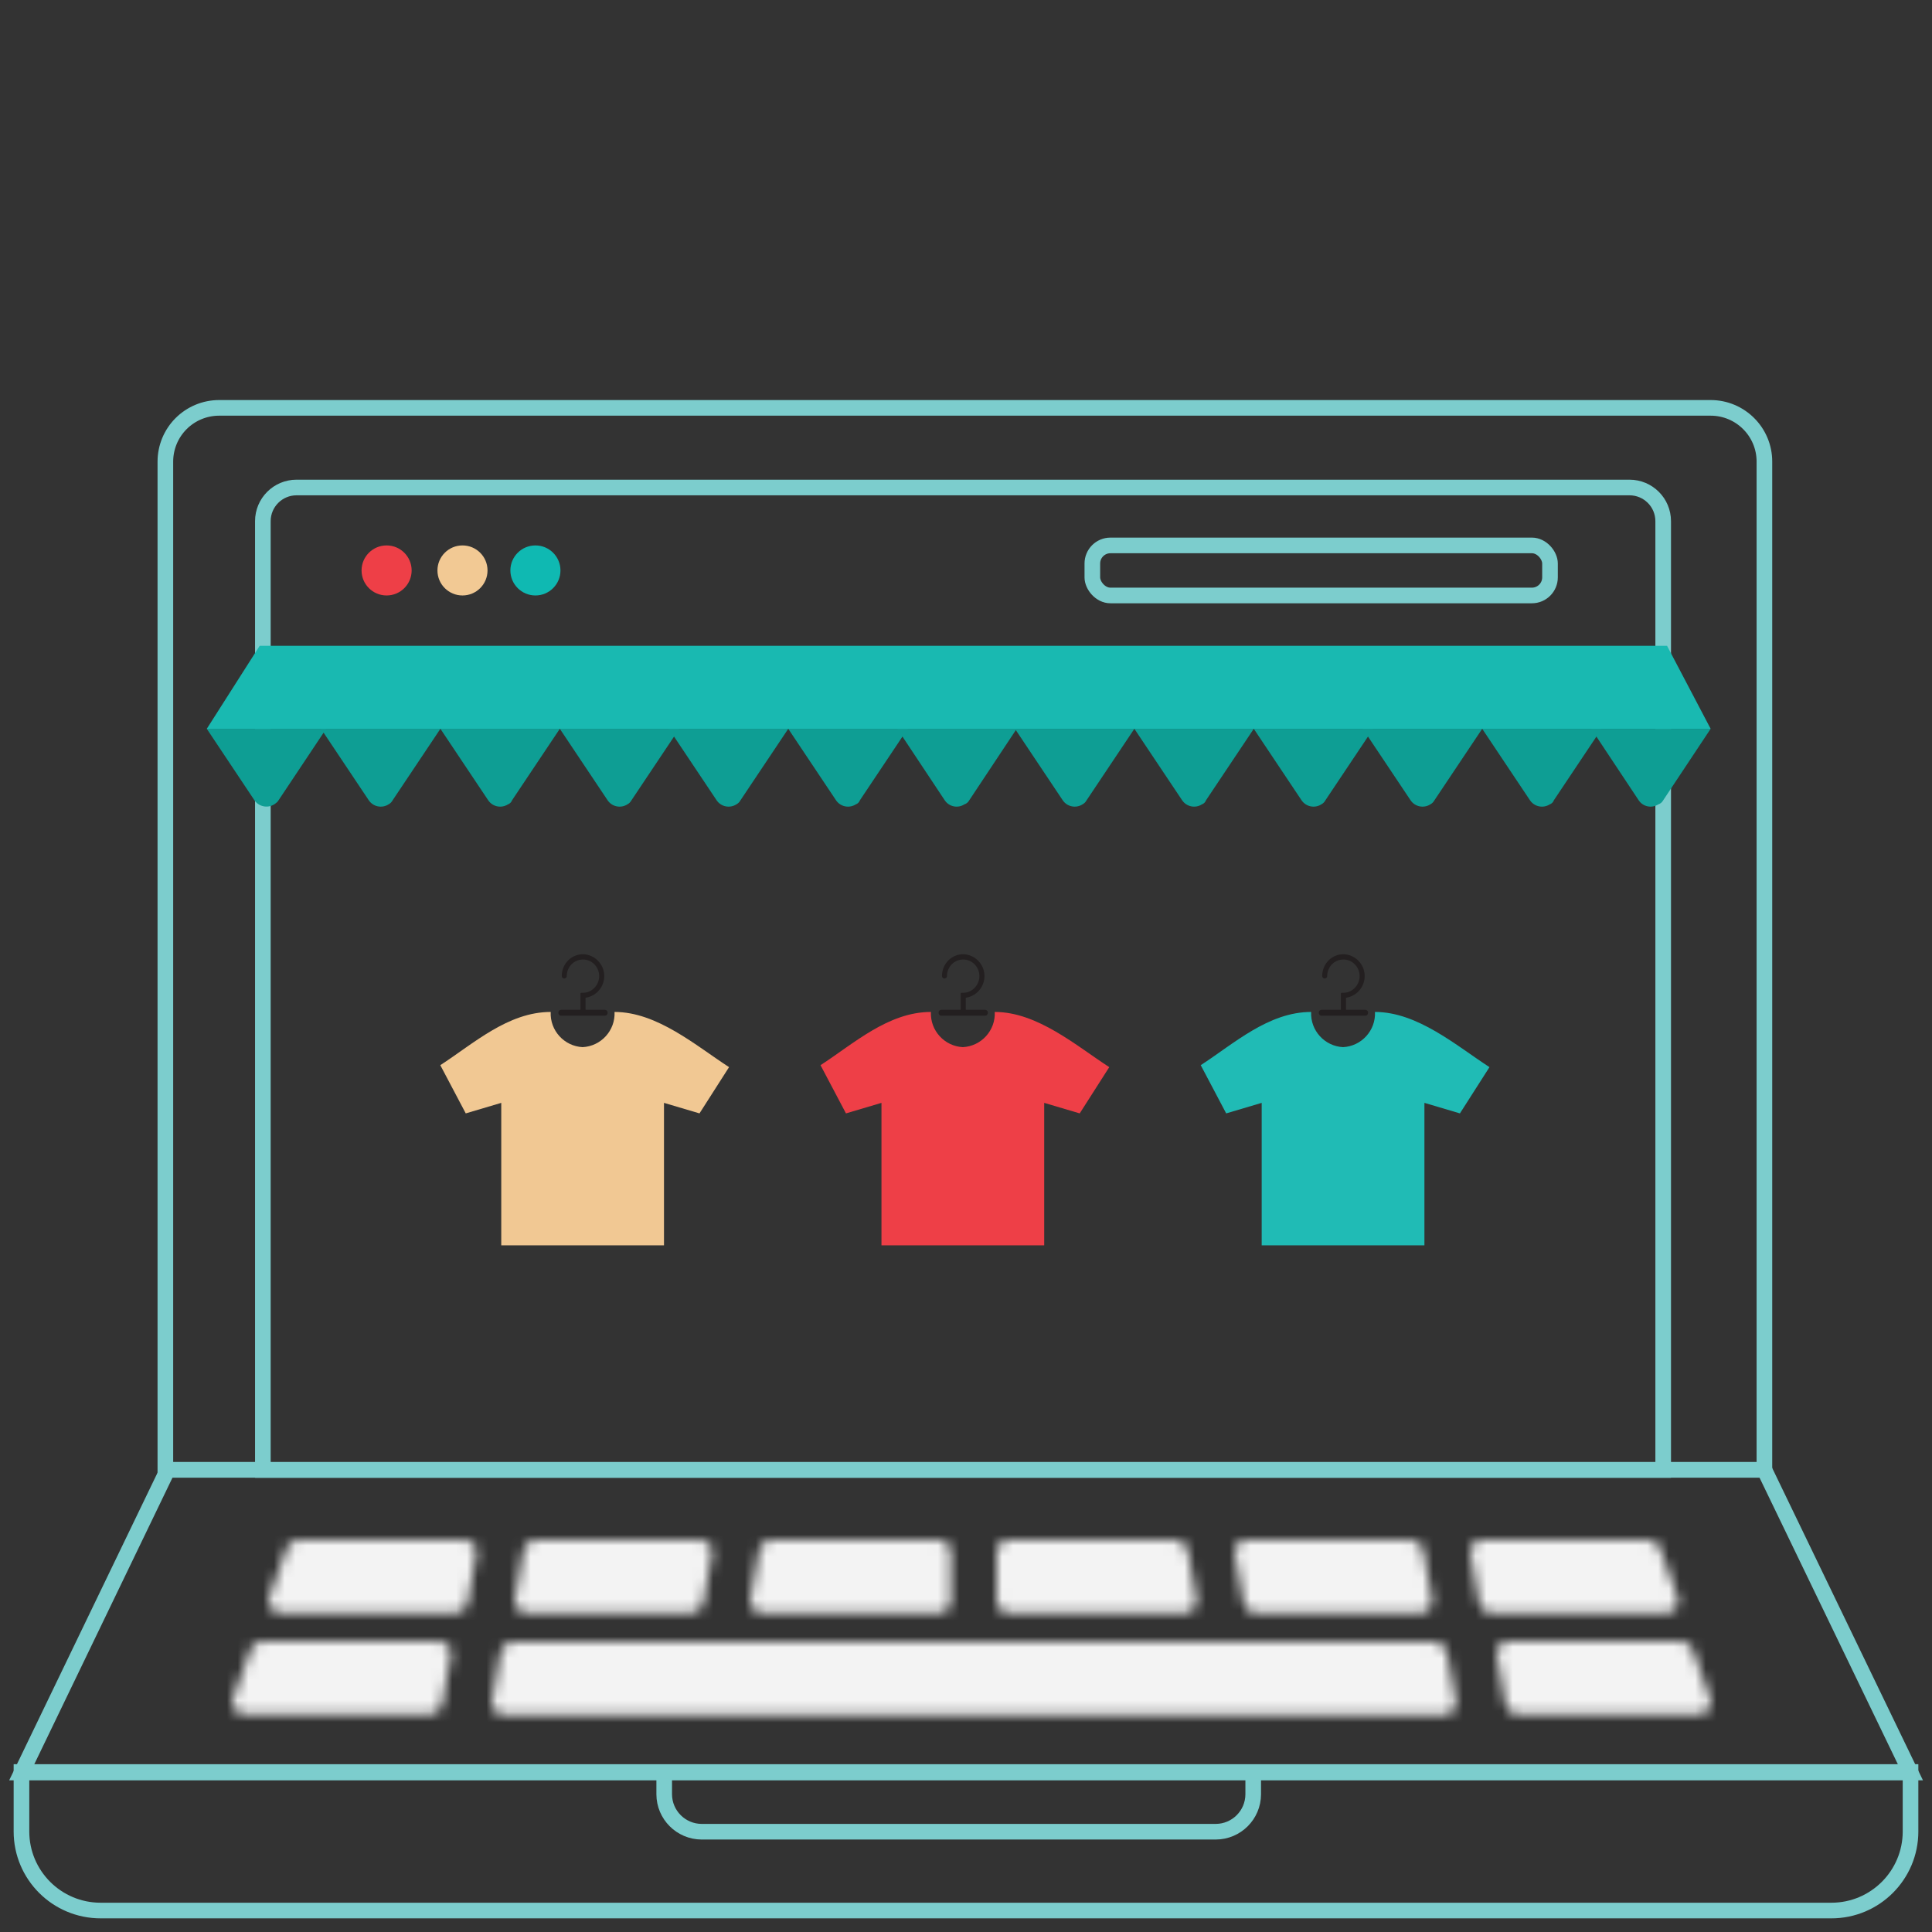 <?xml version="1.0" encoding="UTF-8"?>
<svg width="180px" height="180px" viewBox="0 0 180 180" version="1.1" xmlns="http://www.w3.org/2000/svg" xmlns:xlink="http://www.w3.org/1999/xlink">
    <rect x="0" y="0" width="180" height="180" fill="#333333" stroke="none"/>
    <title>teamshirts_step 1</title>
    <defs>
        <rect id="path-1" x="0" y="0" width="179.971" height="179.971"></rect>
        <path d="M17.567,0 L1.934,0 C1.396,0.001 0.939,0.391 0.853,0.922 L0.853,0.922 L0.018,5.488 C-0.041,5.812 0.047,6.146 0.258,6.399 L0.258,6.399 C0.471,6.652 0.785,6.797 1.115,6.795 L17.567,6.795 C17.864,6.799 18.149,6.684 18.36,6.475 L18.36,6.475 C18.57,6.267 18.688,5.984 18.688,5.688 L18.688,5.688 L18.688,1.108 C18.688,0.812 18.57,0.529 18.36,0.321 L18.36,0.321 C18.153,0.115 17.873,0 17.581,0 L17.567,0 L17.567,0 Z" id="path-3"></path>
        <path d="M16.677,0 L1.109,0 C0.815,-0 0.532,0.116 0.325,0.324 C0.117,0.532 0,0.814 0,1.108 L0,1.108 L0,5.688 C0,5.982 0.117,6.264 0.325,6.471 C0.533,6.679 0.815,6.796 1.109,6.795 L17.512,6.795 C17.842,6.797 18.155,6.652 18.367,6.399 L18.367,6.399 C18.578,6.146 18.666,5.812 18.607,5.488 L18.607,5.488 L17.785,0.922 C17.688,0.388 17.223,0 16.681,0 L16.677,0 L16.677,0 Z" id="path-5"></path>
        <path d="M16.471,0 L1.108,0 C0.781,0 0.47,0.146 0.259,0.396 L0.259,0.396 C0.047,0.649 -0.041,0.983 0.018,1.307 L0.018,1.307 L0.854,5.887 C0.946,6.418 1.41,6.802 1.948,6.795 L17.269,6.795 C17.603,6.805 17.923,6.663 18.141,6.41 L18.141,6.41 C18.359,6.156 18.45,5.817 18.389,5.488 L18.389,5.488 L17.567,0.922 C17.476,0.39 17.015,0.001 16.475,0 L16.471,0 L16.471,0 Z" id="path-7"></path>
        <path d="M1.114,0 L1.109,0 C0.781,0 0.469,0.145 0.259,0.396 L0.259,0.396 C0.047,0.649 -0.042,0.983 0.018,1.307 L0.018,1.307 L0.84,5.887 C0.94,6.413 1.4,6.794 1.936,6.795 L18.264,6.795 C18.628,6.798 18.97,6.621 19.178,6.322 L19.178,6.322 C19.388,6.025 19.437,5.643 19.309,5.302 L19.309,5.302 L17.666,0.736 C17.505,0.296 17.089,0.003 16.621,0 L1.114,0 L1.114,0 Z" id="path-9"></path>
        <path d="M17.292,0 L1.937,0 C1.397,0.003 0.937,0.391 0.841,0.922 L0.841,0.922 L0.018,5.488 C-0.041,5.813 0.047,6.147 0.26,6.399 L0.26,6.399 C0.471,6.652 0.785,6.798 1.115,6.795 L16.47,6.795 C17.006,6.794 17.466,6.413 17.566,5.887 L17.566,5.887 L18.389,1.307 C18.449,0.982 18.36,0.649 18.147,0.396 L18.147,0.396 C17.937,0.145 17.626,-0 17.298,0 L17.292,0 L17.292,0 Z" id="path-11"></path>
        <path d="M18.267,0 L2.76,0 C2.293,0.006 1.877,0.298 1.713,0.736 L1.713,0.736 L0.069,5.302 C-0.057,5.643 -0.009,6.024 0.2,6.322 L0.2,6.322 C0.408,6.621 0.751,6.798 1.115,6.795 L17.443,6.795 C17.979,6.794 18.439,6.413 18.541,5.887 L18.541,5.887 L19.362,1.307 C19.422,0.983 19.333,0.649 19.121,0.396 L19.121,0.396 C18.911,0.145 18.6,0 18.272,0 L18.267,0 L18.267,0 Z" id="path-13"></path>
        <path d="M1.114,0 L1.108,0 C0.781,7.41105679e-05 0.47,0.145 0.259,0.396 L0.259,0.396 C0.047,0.649 -0.041,0.983 0.018,1.307 L0.018,1.307 L0.841,5.886 C0.941,6.412 1.4,6.793 1.936,6.795 L18.849,6.795 C19.214,6.797 19.556,6.62 19.765,6.322 L19.765,6.322 C19.974,6.024 20.023,5.643 19.896,5.302 L19.896,5.302 L18.251,0.735 C18.088,0.298 17.673,0.006 17.206,0 L1.114,0 L1.114,0 Z" id="path-15"></path>
        <path d="M2.76,0 C2.293,0.006 1.878,0.298 1.715,0.735 L1.715,0.735 L0.069,5.302 C-0.057,5.643 -0.009,6.024 0.2,6.322 L0.2,6.322 C0.41,6.62 0.752,6.797 1.117,6.795 L18.49,6.795 C19.011,6.779 19.449,6.399 19.537,5.886 L19.537,5.886 L20.372,1.307 C20.422,0.982 20.329,0.651 20.116,0.4 L20.116,0.4 C19.903,0.15 19.592,0.004 19.263,0 L2.76,0 L2.76,0 Z" id="path-17"></path>
        <path d="M1.937,0 C1.397,0.004 0.937,0.39 0.84,0.92 L0.84,0.92 L0.018,5.488 C-0.041,5.812 0.047,6.146 0.258,6.399 L0.258,6.399 C0.47,6.652 0.783,6.797 1.113,6.795 L88.734,6.795 C89.064,6.796 89.377,6.651 89.59,6.399 L89.59,6.399 C89.801,6.146 89.889,5.812 89.83,5.488 L89.83,5.488 L88.971,0.92 C88.873,0.39 88.413,0.004 87.874,0 L1.937,0 L1.937,0 Z" id="path-19"></path>
    </defs>
    <g id="Optimization-FR" stroke="none" stroke-width="1" fill="none" fill-rule="evenodd">
        <g id="pf-landing-team-shirts-FR" transform="translate(-246, -1967)">
            <g id="Group-22" transform="translate(160, 1886)">
                <g id="start-selling-online" transform="translate(86, 81)">
                    <mask id="mask-2" fill="white">
                        <use xlink:href="#path-1"></use>
                    </mask>
                    <use id="Mask" fill-opacity="0" fill="#EDEDED" xlink:href="#path-1"></use>
                    <g mask="url(#mask-2)" id="Group-25">
                        <g transform="translate(2, 38)">
                            <g id="Group">
                                <path d="M25.627,7.419 L149.818,7.419 C151.55,7.419 152.955,8.823 152.955,10.554 L152.955,98.954 L22.49,98.954 L22.49,10.554 C22.49,8.823 23.895,7.419 25.627,7.419 Z" id="Path" stroke="#7CCDCD" stroke-width="1.456"></path>
                                <path d="M34.582,36.559 L39.032,29.9 L27.907,29.9 L32.357,36.559 C32.765,37.165 33.583,37.335 34.199,36.941 C34.362,36.855 34.496,36.722 34.582,36.559 Z" id="Path" fill="#0E9E94" fill-rule="nonzero"></path>
                                <path d="M23.941,36.575 L28.391,29.9 L17.266,29.9 L21.716,36.575 C21.928,36.873 22.25,37.073 22.611,37.131 C22.971,37.188 23.34,37.099 23.634,36.882 C23.711,36.806 23.864,36.729 23.941,36.575 Z" id="Path-2" fill="#0E9E94" fill-rule="nonzero"></path>
                                <path d="M45.707,36.559 L50.157,29.9 L39.032,29.9 L43.482,36.559 C43.89,37.165 44.708,37.335 45.324,36.941 C45.503,36.878 45.644,36.737 45.707,36.559 L45.707,36.559 Z" id="Path-3" fill="#0E9E94" fill-rule="nonzero"></path>
                                <path d="M56.833,36.559 L61.283,29.9 L50.157,29.9 L54.608,36.559 C55.015,37.165 55.833,37.335 56.449,36.941 C56.612,36.855 56.746,36.722 56.833,36.559 Z" id="Path-4" fill="#0E9E94" fill-rule="nonzero"></path>
                                <path d="M66.99,36.559 L71.44,29.9 L60.315,29.9 L64.765,36.559 C65.173,37.165 65.991,37.335 66.607,36.941 C66.77,36.855 66.904,36.722 66.99,36.559 L66.99,36.559 Z" id="Path-5" fill="#0E9E94" fill-rule="nonzero"></path>
                                <path d="M78.115,36.559 L82.565,29.9 L71.44,29.9 L75.89,36.559 C76.298,37.165 77.116,37.335 77.732,36.941 C77.911,36.878 78.052,36.738 78.115,36.559 L78.115,36.559 Z" id="Path-6" fill="#0E9E94" fill-rule="nonzero"></path>
                                <path d="M88.304,36.559 L92.723,29.9 L81.598,29.9 L86.018,36.559 C86.42,37.164 87.235,37.335 87.846,36.941 C88.043,36.879 88.208,36.742 88.304,36.559 Z" id="Path-7" fill="#0E9E94" fill-rule="nonzero"></path>
                                <polygon id="Path" fill="#19B9B1" fill-rule="nonzero" points="153.314 22.166 88.66 22.166 86.848 22.166 22.194 22.166 17.266 29.9 81.92 29.9 92.724 29.9 157.377 29.9"></polygon>
                                <path d="M99.236,36.559 L103.686,29.9 L92.561,29.9 L97.011,36.559 C97.419,37.165 98.236,37.335 98.852,36.941 C99.016,36.855 99.149,36.722 99.236,36.559 L99.236,36.559 Z" id="Path-8" fill="#0E9E94" fill-rule="nonzero"></path>
                                <path d="M110.361,36.559 L114.811,29.9 L103.686,29.9 L108.136,36.559 C108.544,37.165 109.362,37.335 109.978,36.941 C110.157,36.878 110.298,36.738 110.361,36.559 L110.361,36.559 Z" id="Path-9" fill="#0E9E94" fill-rule="nonzero"></path>
                                <path d="M121.486,36.559 L125.936,29.9 L114.811,29.9 L119.261,36.559 C119.669,37.165 120.487,37.335 121.103,36.941 C121.266,36.855 121.4,36.722 121.486,36.559 L121.486,36.559 Z" id="Path-10" fill="#0E9E94" fill-rule="nonzero"></path>
                                <path d="M131.644,36.559 L136.094,29.9 L124.969,29.9 L129.419,36.559 C129.827,37.165 130.644,37.335 131.26,36.941 C131.424,36.855 131.557,36.722 131.644,36.559 Z" id="Path-11" fill="#0E9E94" fill-rule="nonzero"></path>
                                <path d="M142.769,36.559 L147.219,29.9 L136.094,29.9 L140.544,36.559 C140.952,37.165 141.77,37.335 142.386,36.941 C142.565,36.878 142.706,36.738 142.769,36.559 L142.769,36.559 Z" id="Path-12" fill="#0E9E94" fill-rule="nonzero"></path>
                                <path d="M152.957,36.559 L157.377,29.9 L146.252,29.9 L150.671,36.559 C151.074,37.164 151.888,37.335 152.5,36.941 C152.697,36.879 152.862,36.742 152.957,36.559 Z" id="Path-13" fill="#0E9E94" fill-rule="nonzero"></path>
                                <ellipse id="Oval" fill="#EE3F47" fill-rule="nonzero" cx="34.019" cy="15.147" rx="2.333" ry="2.331"></ellipse>
                                <ellipse id="Oval-2" fill="#0FB9B2" fill-rule="nonzero" cx="47.884" cy="15.147" rx="2.333" ry="2.331"></ellipse>
                                <ellipse id="Oval-3" fill="#F2C994" fill-rule="nonzero" cx="41.089" cy="15.147" rx="2.333" ry="2.331"></ellipse>
                                <polygon id="Stroke-29" stroke="#7CCDCD" stroke-width="1.456" points="162.387 98.942 78.989 98.942 77.395 98.942 13.614 98.942 0.013 127.143 77.395 127.143 78.989 127.143 176 127.143"></polygon>
                                <path d="M0.013,127.094 L176,127.094 L176,132.632 C176,136.701 172.699,140 168.627,140 L7.374,140 C3.301,140 0,136.701 0,132.632 L0,127.094 L0.013,127.094 Z" id="Stroke-35" stroke="#7CCDCD" stroke-width="1.456"></path>
                                <path d="M114.759,127.28 L114.759,129.173 C114.752,131.094 113.195,132.65 111.272,132.657 L63.37,132.657 C61.448,132.65 59.891,131.094 59.883,129.173 L59.883,127.28" id="Stroke-94" stroke="#7CCDCD" stroke-width="1.456"></path>
                                <g id="Clipped" transform="translate(67.885, 105.476)">
                                    <mask id="mask-4" fill="white">
                                        <use xlink:href="#path-3"></use>
                                    </mask>
                                    <g id="path-47"></g>
                                    <polygon id="Fill-96" fill="#F3F3F3" mask="url(#mask-4)" points="-6.227 13.018 24.916 13.018 24.916 -6.223 -6.227 -6.223"></polygon>
                                </g>
                                <g id="Clipped" transform="translate(90.859, 105.476)">
                                    <mask id="mask-6" fill="white">
                                        <use xlink:href="#path-5"></use>
                                    </mask>
                                    <g id="path-49"></g>
                                    <polygon id="Fill-99" fill="#F3F3F3" mask="url(#mask-6)" points="-6.228 13.018 24.852 13.018 24.852 -6.223 -6.228 -6.223"></polygon>
                                </g>
                                <g id="Clipped" transform="translate(113.022, 105.476)">
                                    <mask id="mask-8" fill="white">
                                        <use xlink:href="#path-7"></use>
                                    </mask>
                                    <g id="path-51"></g>
                                    <polygon id="Fill-102" fill="#F3F3F3" mask="url(#mask-8)" points="-6.227 13.019 24.634 13.019 24.634 -6.223 -6.227 -6.223"></polygon>
                                </g>
                                <g id="Clipped" transform="translate(134.981, 105.476)">
                                    <mask id="mask-10" fill="white">
                                        <use xlink:href="#path-9"></use>
                                    </mask>
                                    <g id="path-53"></g>
                                    <polygon id="Fill-105" fill="#F3F3F3" mask="url(#mask-10)" points="-6.228 13.018 25.606 13.018 25.606 -6.223 -6.228 -6.223"></polygon>
                                </g>
                                <g id="Clipped" transform="translate(45.941, 105.476)">
                                    <mask id="mask-12" fill="white">
                                        <use xlink:href="#path-11"></use>
                                    </mask>
                                    <g id="path-55"></g>
                                    <polygon id="Fill-108" fill="#F3F3F3" mask="url(#mask-12)" points="-6.227 13.018 24.634 13.018 24.634 -6.223 -6.227 -6.223"></polygon>
                                </g>
                                <g id="Clipped" transform="translate(23.01, 105.476)">
                                    <mask id="mask-14" fill="white">
                                        <use xlink:href="#path-13"></use>
                                    </mask>
                                    <g id="path-57"></g>
                                    <polygon id="Fill-111" fill="#F3F3F3" mask="url(#mask-14)" points="-6.228 13.018 25.607 13.018 25.607 -6.223 -6.228 -6.223"></polygon>
                                </g>
                                <g id="Clipped" transform="translate(137.434, 114.922)">
                                    <mask id="mask-16" fill="white">
                                        <use xlink:href="#path-15"></use>
                                    </mask>
                                    <g id="path-59"></g>
                                    <polygon id="Fill-114" fill="#F3F3F3" mask="url(#mask-16)" points="-6.228 13.018 26.192 13.018 26.192 -6.223 -6.228 -6.223"></polygon>
                                </g>
                                <g id="Clipped" transform="translate(19.634, 114.922)">
                                    <mask id="mask-18" fill="white">
                                        <use xlink:href="#path-17"></use>
                                    </mask>
                                    <g id="path-61"></g>
                                    <polygon id="Fill-117" fill="#F3F3F3" mask="url(#mask-18)" points="-6.227 13.018 26.612 13.018 26.612 -6.222 -6.227 -6.222"></polygon>
                                </g>
                                <g id="Clipped" transform="translate(43.811, 114.972)">
                                    <mask id="mask-20" fill="white">
                                        <use xlink:href="#path-19"></use>
                                    </mask>
                                    <g id="path-63"></g>
                                    <polygon id="Fill-120" fill="#F3F3F3" mask="url(#mask-20)" points="-6.227 13.018 96.075 13.018 96.075 -6.223 -6.227 -6.223"></polygon>
                                </g>
                                <rect id="Rectangle" stroke="#7CCDCD" stroke-width="1.456" x="99.771" y="12.816" width="42.639" height="4.662" rx="1.684"></rect>
                                <path d="M18.415,0 L157.378,0 C160.144,0 162.386,2.241 162.386,5.005 L162.386,98.942 L13.407,98.942 L13.407,5.005 C13.407,3.677 13.935,2.404 14.874,1.466 C15.813,0.527 17.087,0 18.415,0 Z" id="Path" stroke="#7CCDCD" stroke-width="1.456"></path>
                            </g>
                            <path d="M54.371,56.082 L52.555,56.082 L52.555,54.957 C53.591,54.804 54.342,53.892 54.295,52.846 C54.247,51.801 53.415,50.961 52.369,50.903 C51.832,50.89 51.313,51.097 50.933,51.476 C50.55,51.863 50.336,52.385 50.338,52.929 C50.337,53.013 50.381,53.09 50.453,53.133 C50.526,53.175 50.615,53.175 50.687,53.133 C50.759,53.09 50.803,53.013 50.803,52.929 C50.805,52.509 50.976,52.106 51.277,51.813 C51.704,51.399 52.337,51.279 52.887,51.507 C53.44,51.746 53.806,52.283 53.825,52.885 C53.837,53.303 53.684,53.708 53.398,54.013 C53.121,54.318 52.729,54.494 52.317,54.497 L52.162,54.497 C52.14,54.497 52.119,54.506 52.103,54.522 C52.088,54.537 52.079,54.558 52.079,54.581 L52.079,56.082 L50.264,56.082 C50.122,56.092 50.015,56.213 50.021,56.355 C50.02,56.424 50.044,56.491 50.088,56.544 C50.129,56.596 50.19,56.626 50.256,56.628 L50.264,56.627 L54.369,56.627 C54.437,56.626 54.502,56.596 54.547,56.545 C54.591,56.49 54.614,56.422 54.613,56.352 C54.619,56.212 54.511,56.091 54.371,56.082 Z" id="Path" fill="#231F20" fill-rule="nonzero"></path>
                            <path d="M55.256,56.281 C55.336,58.009 54.002,59.475 52.273,59.561 L52.29,59.561 C50.561,59.475 49.227,58.009 49.307,56.281 L49.307,56.281 C45.327,56.281 42.091,59.254 39.022,61.239 L41.393,65.732 L44.701,64.751 L44.701,78.027 L59.862,78.027 L59.862,64.751 L63.17,65.732 L65.924,61.423 C62.855,59.438 59.235,56.281 55.256,56.281 L55.256,56.281 Z" id="Path" fill="#F1C893" fill-rule="nonzero"></path>
                            <path d="M89.795,56.082 L87.979,56.082 L87.979,54.957 C89.015,54.804 89.766,53.892 89.719,52.846 C89.671,51.801 88.839,50.961 87.793,50.903 C87.256,50.89 86.737,51.097 86.357,51.476 C85.974,51.863 85.76,52.385 85.762,52.929 C85.761,53.013 85.805,53.09 85.877,53.133 C85.95,53.175 86.039,53.175 86.111,53.133 C86.183,53.09 86.227,53.013 86.227,52.929 C86.229,52.509 86.4,52.106 86.701,51.813 C87.128,51.399 87.761,51.279 88.311,51.507 C88.864,51.746 89.23,52.283 89.249,52.885 C89.261,53.303 89.108,53.708 88.822,54.013 C88.545,54.318 88.153,54.494 87.741,54.497 L87.586,54.497 C87.564,54.497 87.543,54.506 87.527,54.522 C87.512,54.537 87.503,54.558 87.503,54.581 L87.503,56.082 L85.688,56.082 C85.546,56.092 85.439,56.213 85.445,56.355 C85.444,56.424 85.468,56.491 85.512,56.544 C85.553,56.596 85.614,56.626 85.68,56.628 L85.688,56.627 L89.793,56.627 C89.861,56.626 89.926,56.596 89.971,56.545 C90.015,56.49 90.038,56.422 90.037,56.352 C90.043,56.211 89.935,56.091 89.795,56.082 L89.795,56.082 Z" id="Path" fill="#231F20" fill-rule="nonzero"></path>
                            <path d="M90.68,56.281 C90.76,58.009 89.425,59.475 87.697,59.561 L87.714,59.561 C85.985,59.475 84.651,58.009 84.731,56.281 L84.731,56.281 C80.751,56.281 77.515,59.254 74.446,61.239 L76.817,65.732 L80.125,64.751 L80.125,78.027 L95.286,78.027 L95.286,64.751 L98.594,65.732 L101.347,61.423 C98.279,59.438 94.659,56.281 90.68,56.281 L90.68,56.281 Z" id="Path" fill="#EE3F47" fill-rule="nonzero"></path>
                            <path d="M125.219,56.082 L123.403,56.082 L123.403,54.957 C124.439,54.804 125.19,53.892 125.143,52.846 C125.095,51.801 124.263,50.961 123.217,50.903 C122.68,50.89 122.161,51.097 121.781,51.476 C121.398,51.863 121.184,52.385 121.186,52.929 C121.185,53.013 121.229,53.09 121.301,53.133 C121.374,53.175 121.463,53.175 121.535,53.133 C121.607,53.09 121.651,53.013 121.651,52.929 C121.653,52.509 121.824,52.106 122.125,51.813 C122.552,51.399 123.185,51.279 123.735,51.507 C124.288,51.746 124.654,52.283 124.673,52.885 C124.685,53.303 124.532,53.708 124.246,54.013 C123.969,54.318 123.577,54.494 123.165,54.497 L123.01,54.497 C122.988,54.497 122.967,54.506 122.951,54.522 C122.936,54.537 122.927,54.558 122.927,54.581 L122.927,56.082 L121.112,56.082 C120.97,56.092 120.863,56.213 120.869,56.355 C120.868,56.424 120.892,56.491 120.936,56.544 C120.977,56.596 121.038,56.626 121.104,56.628 L121.112,56.627 L125.217,56.627 C125.285,56.626 125.35,56.596 125.395,56.545 C125.439,56.49 125.462,56.422 125.461,56.352 C125.467,56.211 125.359,56.091 125.219,56.082 L125.219,56.082 Z" id="Path" fill="#231F20" fill-rule="nonzero"></path>
                            <path d="M126.104,56.281 C126.184,58.009 124.849,59.475 123.121,59.561 L123.138,59.561 C121.409,59.475 120.075,58.009 120.155,56.281 L120.155,56.281 C116.175,56.281 112.939,59.254 109.87,61.239 L112.241,65.732 L115.549,64.751 L115.549,78.027 L130.71,78.027 L130.71,64.751 L134.017,65.732 L136.771,61.423 C133.703,59.438 130.083,56.281 126.104,56.281 L126.104,56.281 Z" id="Path" fill="#20BBB5" fill-rule="nonzero"></path>
                        </g>
                    </g>
                </g>
            </g>
        </g>
    </g>
</svg>